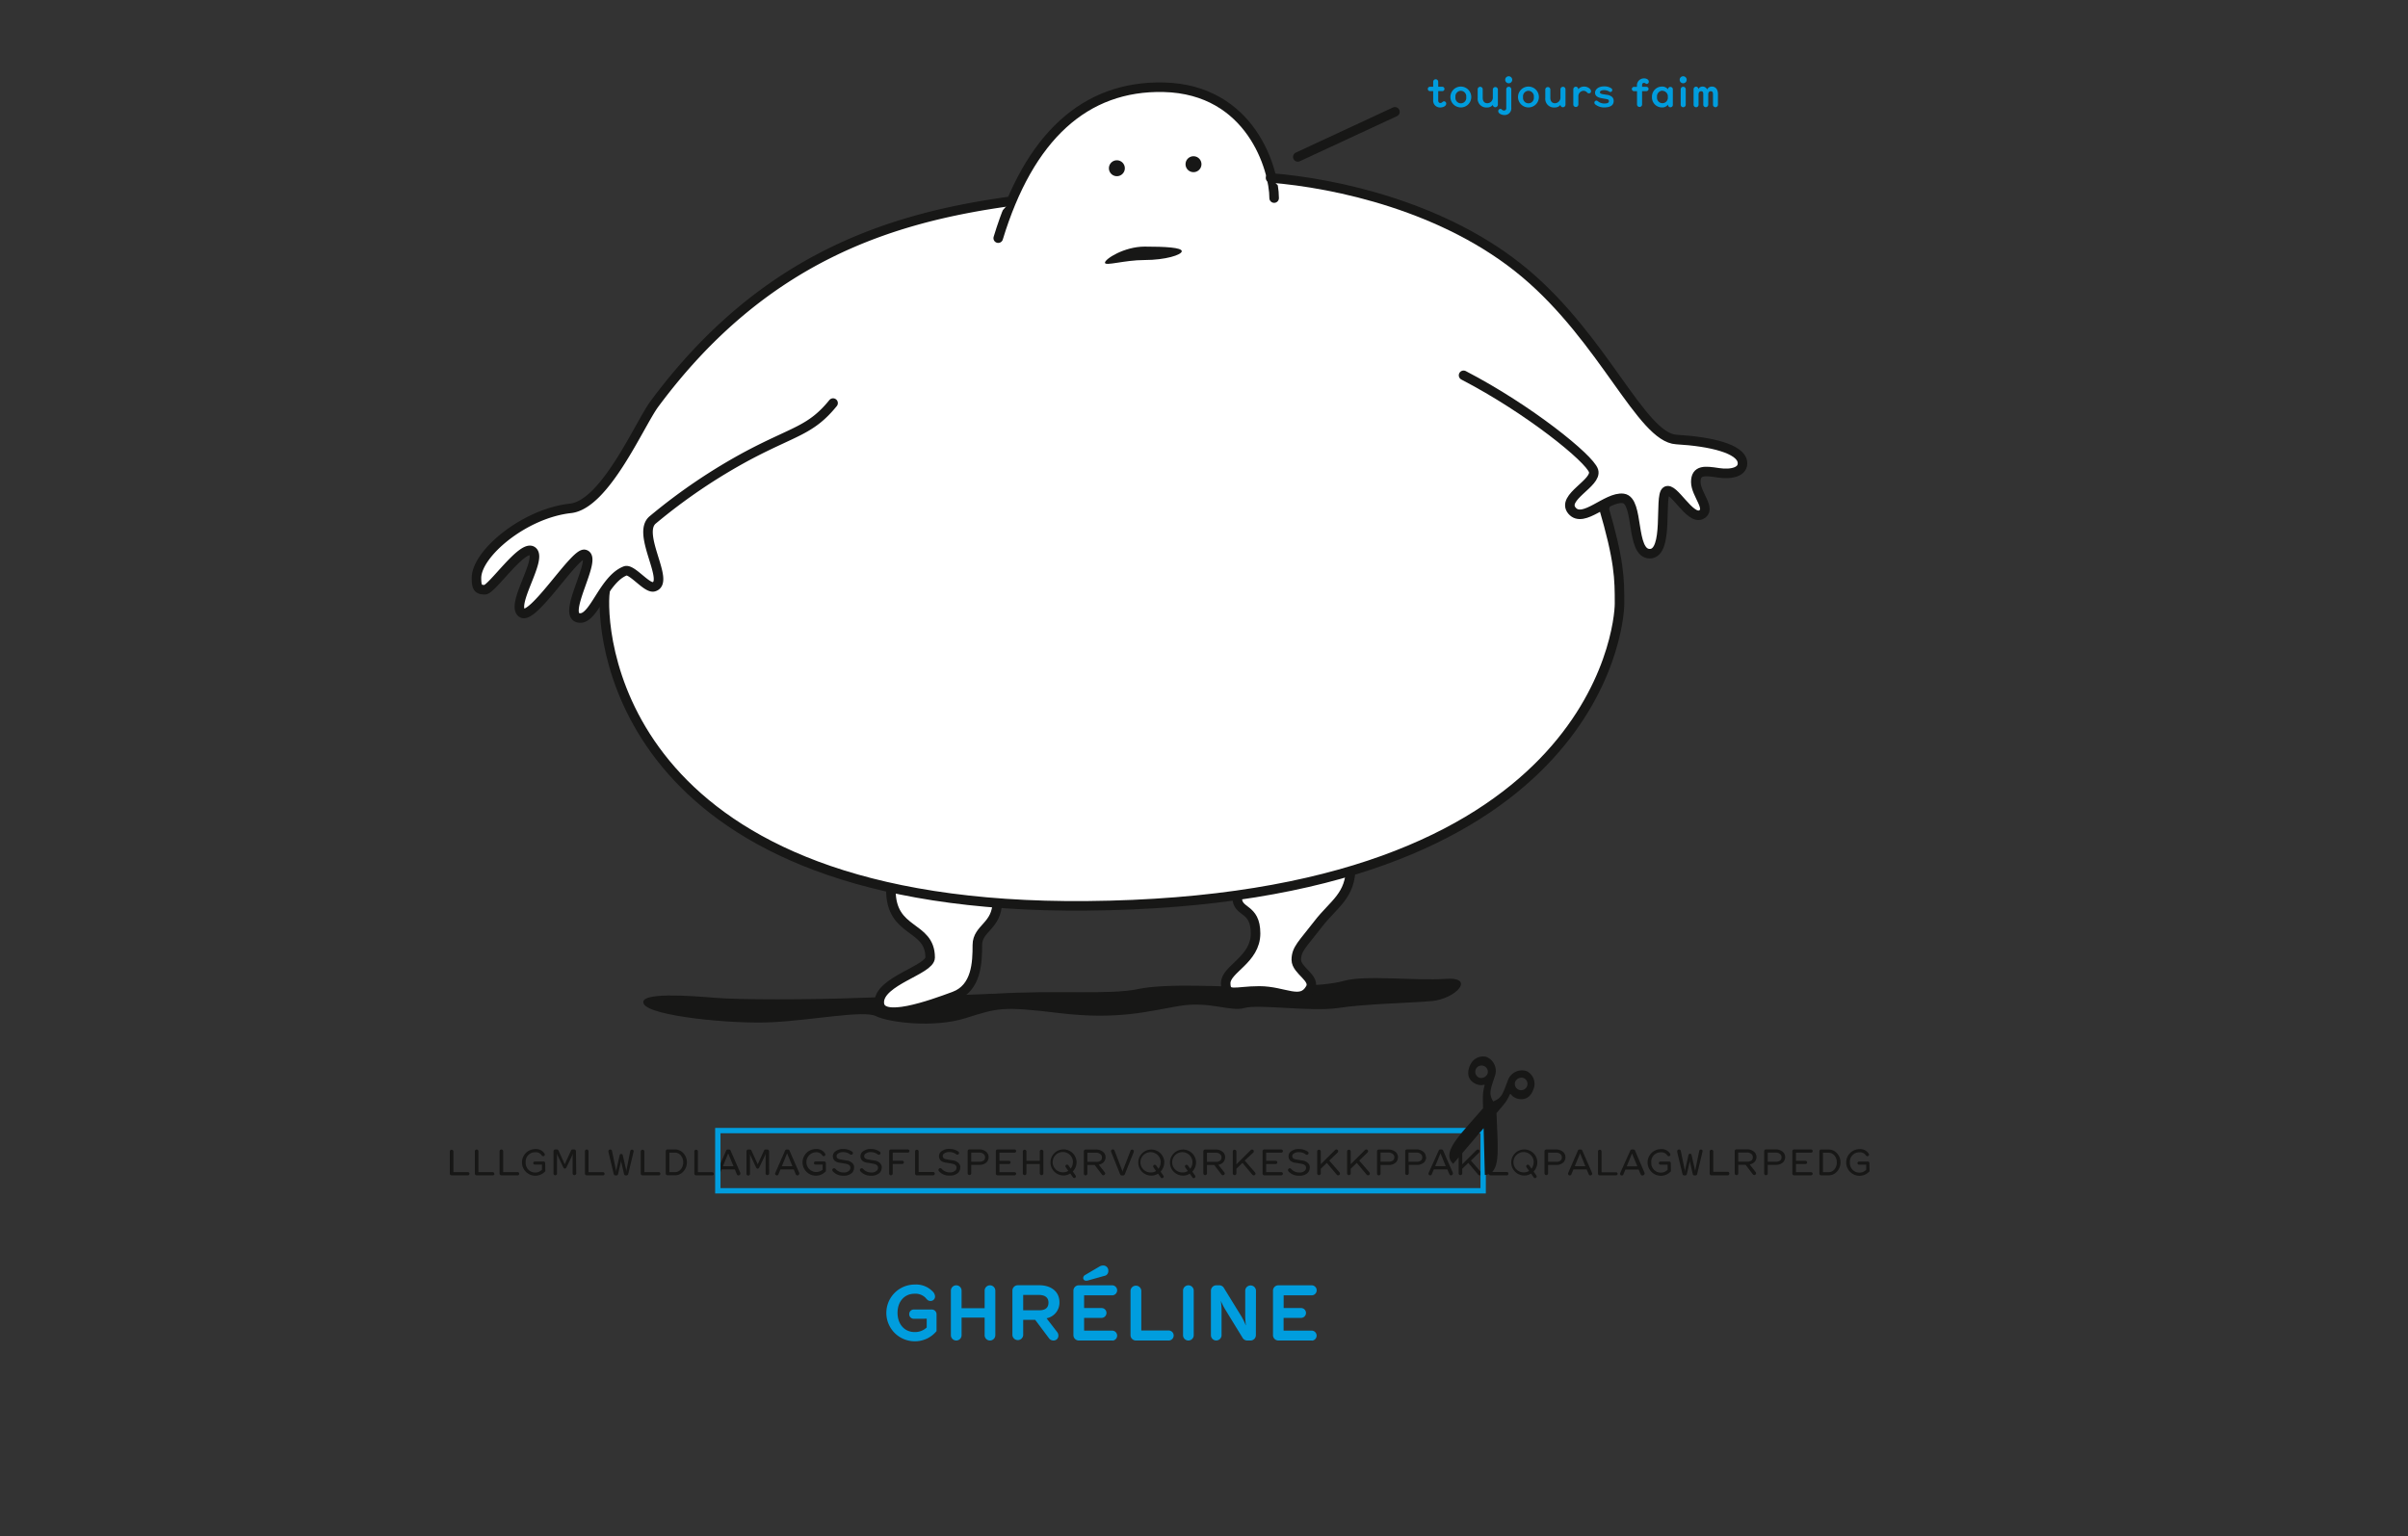 <?xml version="1.0" encoding="UTF-8"?> <svg xmlns="http://www.w3.org/2000/svg" id="fdbf03c3-90df-45d2-875a-10457aae0b46" data-name="Layer 1" viewBox="0 0 757 483"><rect x="0" y="0" width="757" height="483" fill="#333333" stroke="none"/><path d="M587.68,365.73a.5.5,0,0,0-.51-.5h-2.74a.5.5,0,0,0-.5.5.48.48,0,0,0,.5.48h2.25v1.61a3,3,0,0,1-5.13-2.32,2.93,2.93,0,0,1,3-3.17,2.18,2.18,0,0,1,2,.91.58.58,0,0,0,.48.32.51.51,0,0,0,.53-.5.58.58,0,0,0-.1-.32,3.1,3.1,0,0,0-2.88-1.42,4.19,4.19,0,1,0,3.15,6.95Zm-10.24-.23a3.34,3.34,0,0,1-.86,2.31,2.35,2.35,0,0,1-1.74.76h-1.76v-6.12h1.76a2.34,2.34,0,0,1,1.71.72,3.3,3.3,0,0,1,.89,2.33m1.16,0a4.21,4.21,0,0,0-1.22-3,3.5,3.5,0,0,0-2.54-1.06h-2.33a.55.55,0,0,0-.55.56v7a.56.56,0,0,0,.55.56h2.33a3.43,3.43,0,0,0,2.53-1.06,4.27,4.27,0,0,0,1.23-3m-8.75,3.57a.5.5,0,0,0-.51-.5h-4.75V366h3a.5.5,0,0,0,.5-.51.5.5,0,0,0-.5-.5h-3v-2.55h4.75a.51.51,0,0,0,.51-.51.5.5,0,0,0-.51-.5H564a.56.56,0,0,0-.55.56v7a.56.56,0,0,0,.55.56h5.33a.51.51,0,0,0,.51-.51m-9.78-5.2a1.36,1.36,0,0,1-.35,1,2,2,0,0,1-1.45.43h-2.54v-2.86h2.52a1.93,1.93,0,0,1,1.46.54,1.28,1.28,0,0,1,.36.88m1.13,0a2.19,2.19,0,0,0-.67-1.59,3.28,3.28,0,0,0-2.28-.84h-3.09a.56.56,0,0,0-.55.56v7a.56.56,0,0,0,.56.56.55.55,0,0,0,.56-.56v-2.7h2.52a3.16,3.16,0,0,0,2.29-.79,2.34,2.34,0,0,0,.66-1.66m-10.16,0a1.36,1.36,0,0,1-.34,1,1.92,1.92,0,0,1-1.45.44h-2.79v-2.86h2.75a2,2,0,0,1,1.43.5,1.25,1.25,0,0,1,.4.92m1.15,0a2.2,2.2,0,0,0-.65-1.57,3.33,3.33,0,0,0-2.33-.86H545.9a.55.55,0,0,0-.56.56v7a.56.56,0,1,0,1.12,0v-2.7h2.29l2.29,3a.58.58,0,0,0,.45.22.55.55,0,0,0,.34-.11.56.56,0,0,0,.22-.45.53.53,0,0,0-.11-.34l-1.89-2.42a3,3,0,0,0,1.47-.73,2.33,2.33,0,0,0,.67-1.66m-8.54,5.2a.5.5,0,0,0-.51-.5H538.6V362a.57.57,0,0,0-1.13,0v7a.57.57,0,0,0,.56.56h5.11a.51.51,0,0,0,.51-.51M535.28,362a.54.54,0,0,0-.53-.55.54.54,0,0,0-.57.47L533,367.64a5.79,5.79,0,0,0-.1.84h0c0-.16,0-.58-.11-.84l-1-4.38a.5.5,0,0,0-1,0l-1,4.38a6.26,6.26,0,0,0-.1.84h0a8.24,8.24,0,0,0-.1-.84l-1.2-5.73a.53.53,0,0,0-.56-.47.56.56,0,0,0-.57.56.85.85,0,0,0,0,.22l1.65,6.91a.55.55,0,0,0,.51.45h.42a.5.5,0,0,0,.45-.39l.87-3.8a4.38,4.38,0,0,0,.06-.77h0a5.48,5.48,0,0,0,.06.77l.88,3.8a.5.5,0,0,0,.45.39h.42a.55.55,0,0,0,.51-.45l1.65-6.92a.64.64,0,0,0,0-.22m-9.95,3.74a.5.5,0,0,0-.51-.5h-2.75a.5.5,0,0,0-.49.5.48.48,0,0,0,.49.48h2.26v1.61a3,3,0,0,1-5.13-2.32,2.93,2.93,0,0,1,3-3.17,2.18,2.18,0,0,1,2,.91.58.58,0,0,0,.48.32.51.51,0,0,0,.53-.5.67.67,0,0,0-.1-.32,3.1,3.1,0,0,0-2.88-1.42,4.19,4.19,0,1,0,3.15,6.95Zm-10.51,1h-3.33l1.66-4.05Zm-5.38,2.1a.56.56,0,0,0-.06.23.51.51,0,0,0,.33.5.38.38,0,0,0,.21.05.54.54,0,0,0,.51-.34l.63-1.53h4.18l.64,1.53a.54.54,0,0,0,.53.34.38.38,0,0,0,.21-.05A.54.54,0,0,0,517,369a.85.85,0,0,0,0-.22l-3-7a.54.54,0,0,0-.49-.36H513a.54.54,0,0,0-.49.36Zm-.82.27a.5.5,0,0,0-.51-.5h-4.54V362a.57.57,0,0,0-1.13,0v7a.56.56,0,0,0,.55.56h5.12a.51.51,0,0,0,.51-.51M498.4,366.7h-3.34l1.67-4.05ZM493,368.8a.74.74,0,0,0-.05.23.51.51,0,0,0,.32.5.44.44,0,0,0,.22.05.52.52,0,0,0,.5-.34l.64-1.53h4.17l.65,1.53a.54.54,0,0,0,.53.34.43.43,0,0,0,.21-.05.55.55,0,0,0,.35-.51.59.59,0,0,0-.05-.22l-3.05-7a.53.53,0,0,0-.48-.36h-.43a.55.55,0,0,0-.5.36Zm-2-4.93a1.36,1.36,0,0,1-.35,1,2,2,0,0,1-1.45.43h-2.53v-2.86h2.51a1.91,1.91,0,0,1,1.46.54,1.28,1.28,0,0,1,.36.88m1.13,0a2.23,2.23,0,0,0-.66-1.59,3.33,3.33,0,0,0-2.29-.84h-3.09a.56.56,0,0,0-.55.56v7a.57.57,0,0,0,1.13,0v-2.7h2.51a3.21,3.21,0,0,0,2.3-.79,2.37,2.37,0,0,0,.65-1.66m-10,1.63a3.29,3.29,0,0,1-.68,2l-.73-1.05a.56.56,0,0,0-.42-.21.51.51,0,0,0-.51.51.62.62,0,0,0,.09.29l.81,1.15a2.78,2.78,0,0,1-1.53.46,3.19,3.19,0,1,1,3-3.19m1.13,0a4.1,4.1,0,1,0-4.1,4.19,3.91,3.91,0,0,0,2.13-.62l.84,1.21a.56.56,0,0,0,.42.21.53.53,0,0,0,.51-.49.6.6,0,0,0-.1-.31l-.88-1.26a4.19,4.19,0,0,0,1.18-2.93m-9.1,3.57a.5.5,0,0,0-.51-.5h-4.54V362a.55.55,0,0,0-.56-.56.55.55,0,0,0-.56.56v7a.56.56,0,0,0,.55.56h5.11a.5.5,0,0,0,.51-.51m-8.43-.05a.6.6,0,0,0-.13-.38l-3.22-3.7L465,362.4a.57.57,0,0,0,0-.79.56.56,0,0,0-.41-.17.6.6,0,0,0-.4.15l-4.51,4.5V362a.57.57,0,0,0-1.13,0v7a.57.57,0,0,0,1.13,0v-1.5l1.91-1.85,3.12,3.72a.61.61,0,0,0,.43.19.62.62,0,0,0,.37-.13.59.59,0,0,0,.19-.43m-11.19-2.32h-3.34l1.67-4.05Zm-5.39,2.1a.74.74,0,0,0-.05.23.51.51,0,0,0,.32.5.44.44,0,0,0,.22.05.53.53,0,0,0,.5-.34l.63-1.53H455l.65,1.53a.54.54,0,0,0,.53.34.43.43,0,0,0,.21-.05.55.55,0,0,0,.35-.51.59.59,0,0,0,0-.22l-3.05-7a.53.53,0,0,0-.48-.36h-.43a.54.54,0,0,0-.5.36Zm-2-4.93a1.36,1.36,0,0,1-.35,1,2,2,0,0,1-1.45.43h-2.53v-2.86h2.51a1.91,1.91,0,0,1,1.46.54,1.28,1.28,0,0,1,.36.88m1.13,0a2.19,2.19,0,0,0-.67-1.59,3.28,3.28,0,0,0-2.28-.84H442.3a.56.56,0,0,0-.55.56v7a.57.57,0,0,0,1.13,0v-2.7h2.51a3.21,3.21,0,0,0,2.3-.79,2.37,2.37,0,0,0,.65-1.66m-10,0a1.36,1.36,0,0,1-.35,1,2,2,0,0,1-1.45.43H434v-2.86h2.51A2,2,0,0,1,438,363a1.28,1.28,0,0,1,.36.88m1.13,0a2.19,2.19,0,0,0-.67-1.59,3.31,3.31,0,0,0-2.29-.84h-3.08a.55.55,0,0,0-.55.56v7a.55.55,0,0,0,.56.56A.56.56,0,0,0,434,369v-2.7h2.51a3.17,3.17,0,0,0,2.3-.79,2.34,2.34,0,0,0,.66-1.66M430.64,369a.6.6,0,0,0-.13-.38l-3.22-3.7,2.63-2.54a.56.56,0,0,0,.17-.4.49.49,0,0,0-.16-.39.54.54,0,0,0-.4-.17.6.6,0,0,0-.4.15l-4.51,4.5V362a.57.57,0,0,0-1.13,0v7a.57.57,0,0,0,1.13,0v-1.5l1.91-1.85,3.12,3.72a.59.59,0,0,0,.43.19.64.64,0,0,0,.37-.13.63.63,0,0,0,.19-.43m-9.4,0a.62.62,0,0,0-.14-.38l-3.22-3.7,2.64-2.54a.55.55,0,0,0,.16-.4.52.52,0,0,0-.15-.39.56.56,0,0,0-.41-.17.58.58,0,0,0-.39.15l-4.52,4.5V362a.57.57,0,0,0-1.13,0v7a.57.57,0,0,0,1.13,0v-1.5l1.91-1.85,3.13,3.72a.59.59,0,0,0,.42.19.67.67,0,0,0,.38-.13.63.63,0,0,0,.19-.43m-9.47-1.87a1.86,1.86,0,0,0-.54-1.38,3,3,0,0,0-1.81-.84l-1.94-.33c-.89-.16-1.24-.48-1.24-1.09a1,1,0,0,1,.3-.64,2.64,2.64,0,0,1,1.9-.57,3.4,3.4,0,0,1,2,.67.77.77,0,0,0,.41.16.54.54,0,0,0,.53-.56.61.61,0,0,0-.36-.5,4.72,4.72,0,0,0-2.6-.76,3.8,3.8,0,0,0-2.79.94,1.83,1.83,0,0,0-.55,1.28,1.94,1.94,0,0,0,.58,1.47,3.1,3.1,0,0,0,1.62.65c.26,0,1.45.22,1.91.31,1,.2,1.39.63,1.39,1.25a1.34,1.34,0,0,1-.33.87,2.43,2.43,0,0,1-1.86.61,3.31,3.31,0,0,1-2.45-1.08.6.6,0,0,0-.47-.25.57.57,0,0,0-.57.59.69.69,0,0,0,.2.42,4.28,4.28,0,0,0,3.33,1.33,3.71,3.71,0,0,0,2.65-.87,2.28,2.28,0,0,0,.66-1.68m-8.44,1.92a.5.5,0,0,0-.51-.5h-4.75V366h3a.51.51,0,0,0,.51-.51.5.5,0,0,0-.51-.5h-3v-2.55h4.75a.51.51,0,0,0,.51-.51.5.5,0,0,0-.51-.5h-5.33a.56.56,0,0,0-.55.56v7a.56.56,0,0,0,.55.56h5.33a.51.51,0,0,0,.51-.51m-8.64-.05a.62.62,0,0,0-.14-.38l-3.22-3.7L394,362.4a.57.57,0,0,0,0-.79.58.58,0,0,0-.8,0l-4.52,4.5V362a.57.57,0,0,0-1.13,0v7a.57.57,0,0,0,1.13,0v-1.5l1.91-1.85,3.12,3.72a.61.61,0,0,0,.43.19.62.62,0,0,0,.37-.13.6.6,0,0,0,.2-.43M384,363.87a1.36,1.36,0,0,1-.34,1,1.92,1.92,0,0,1-1.45.44h-2.78v-2.86h2.75a2,2,0,0,1,1.43.5,1.24,1.24,0,0,1,.39.92m1.15,0a2.23,2.23,0,0,0-.64-1.57,3.33,3.33,0,0,0-2.33-.86h-3.31a.56.56,0,0,0-.57.56v7a.57.57,0,0,0,1.13,0v-2.7h2.28l2.29,3a.58.58,0,0,0,.45.22.51.51,0,0,0,.34-.11.55.55,0,0,0,.11-.79L383,366.26a3,3,0,0,0,1.48-.73,2.36,2.36,0,0,0,.66-1.66m-10.28,1.63a3.3,3.3,0,0,1-.69,2l-.73-1.05a.56.56,0,0,0-.42-.21.51.51,0,0,0-.51.51.62.62,0,0,0,.09.29l.81,1.15a2.78,2.78,0,0,1-1.53.46,3.19,3.19,0,1,1,3-3.19m1.12,0a4.1,4.1,0,1,0-4.1,4.19,3.91,3.91,0,0,0,2.13-.62l.85,1.21a.52.52,0,0,0,.41.21.53.53,0,0,0,.51-.49.52.52,0,0,0-.1-.31l-.88-1.26A4.19,4.19,0,0,0,376,365.5m-11.13,0a3.36,3.36,0,0,1-.68,2l-.74-1.05a.54.54,0,0,0-.41-.21.55.55,0,0,0-.3.09.54.54,0,0,0-.21.42.52.52,0,0,0,.09.29l.81,1.15a2.78,2.78,0,0,1-1.53.46,3.19,3.19,0,1,1,3-3.19m1.13,0a4.1,4.1,0,1,0-4.1,4.19,3.91,3.91,0,0,0,2.13-.62l.84,1.21a.54.54,0,0,0,.42.21.53.53,0,0,0,.51-.49.6.6,0,0,0-.1-.31l-.88-1.26A4.19,4.19,0,0,0,366,365.5M356.46,362a.54.54,0,0,0-.56-.53.48.48,0,0,0-.49.36L353,368a1.73,1.73,0,0,0-.12.51h0a1.86,1.86,0,0,0-.13-.53l-2.38-6.21a.54.54,0,0,0-.54-.36.55.55,0,0,0-.56.56.74.74,0,0,0,.05.24l2.8,7a.56.56,0,0,0,.49.38h.51a.56.56,0,0,0,.49-.38l2.81-7a.62.62,0,0,0,0-.23m-10,1.9a1.36,1.36,0,0,1-.34,1,1.93,1.93,0,0,1-1.46.44h-2.78v-2.86h2.75a2,2,0,0,1,1.43.5,1.25,1.25,0,0,1,.4.92m1.14,0a2.19,2.19,0,0,0-.64-1.57,3.33,3.33,0,0,0-2.33-.86h-3.31a.55.55,0,0,0-.56.56v7a.55.55,0,0,0,.56.56.56.56,0,0,0,.56-.56v-2.7h2.29l2.29,3a.58.58,0,0,0,.45.22.51.51,0,0,0,.33-.11.54.54,0,0,0,.23-.45.53.53,0,0,0-.11-.34l-1.9-2.42a3,3,0,0,0,1.48-.73,2.32,2.32,0,0,0,.66-1.66m-10.28,1.63a3.3,3.3,0,0,1-.69,2l-.73-1.05a.54.54,0,0,0-.42-.21.52.52,0,0,0-.29.09.54.54,0,0,0-.21.42.52.52,0,0,0,.09.29l.81,1.15a2.78,2.78,0,0,1-1.53.46,3.19,3.19,0,1,1,3-3.19m1.13,0a4.1,4.1,0,1,0-4.1,4.19,3.87,3.87,0,0,0,2.12-.62l.85,1.21a.54.54,0,0,0,.42.21.49.49,0,0,0,.28-.09.5.5,0,0,0,.22-.4.52.52,0,0,0-.1-.31l-.88-1.26a4.16,4.16,0,0,0,1.19-2.93M328,362a.57.57,0,0,0-1.13,0v3h-4.19v-3a.57.57,0,0,0-1.13,0v7a.57.57,0,0,0,1.13,0v-3h4.19v3a.57.57,0,0,0,1.13,0Zm-8.55,7.07a.5.5,0,0,0-.51-.5h-4.75V366h3a.51.51,0,0,0,.51-.51.5.5,0,0,0-.51-.5h-3v-2.55h4.75a.51.51,0,0,0,.51-.51.5.5,0,0,0-.51-.5h-5.33a.56.56,0,0,0-.55.56v7a.56.56,0,0,0,.55.56h5.33a.51.51,0,0,0,.51-.51m-9.78-5.2a1.36,1.36,0,0,1-.35,1,2,2,0,0,1-1.45.43h-2.54v-2.86h2.51a2,2,0,0,1,1.47.54,1.32,1.32,0,0,1,.36.88m1.12,0a2.19,2.19,0,0,0-.66-1.59,3.31,3.31,0,0,0-2.29-.84h-3.08a.56.56,0,0,0-.56.56v7a.57.57,0,0,0,1.13,0v-2.7h2.51a3.17,3.17,0,0,0,2.3-.79,2.33,2.33,0,0,0,.65-1.66m-8.89,3.28a1.87,1.87,0,0,0-.55-1.38,3,3,0,0,0-1.81-.84l-1.94-.33c-.89-.16-1.24-.48-1.24-1.09a1,1,0,0,1,.3-.64,2.64,2.64,0,0,1,1.9-.57,3.4,3.4,0,0,1,2,.67.76.76,0,0,0,.42.16.54.54,0,0,0,.52-.56.61.61,0,0,0-.36-.5,4.72,4.72,0,0,0-2.6-.76,3.8,3.8,0,0,0-2.79.94,1.83,1.83,0,0,0-.55,1.28,1.94,1.94,0,0,0,.58,1.47,3.1,3.1,0,0,0,1.62.65c.26,0,1.45.22,1.91.31,1,.2,1.4.63,1.4,1.25a1.36,1.36,0,0,1-.34.87,2.43,2.43,0,0,1-1.86.61,3.31,3.31,0,0,1-2.45-1.08.6.6,0,0,0-.47-.25.57.57,0,0,0-.57.59.69.69,0,0,0,.2.42,4.28,4.28,0,0,0,3.33,1.33,3.71,3.71,0,0,0,2.65-.87,2.29,2.29,0,0,0,.67-1.68m-8,1.92a.5.5,0,0,0-.5-.5H288.8V362a.57.57,0,0,0-1.13,0v7a.56.56,0,0,0,.55.56h5.12a.5.5,0,0,0,.5-.51m-7.94-7.13a.5.5,0,0,0-.51-.5h-5.32a.55.55,0,0,0-.55.56v7a.55.55,0,0,0,.56.56.56.56,0,0,0,.56-.56v-3h3a.51.51,0,0,0,.51-.51.5.5,0,0,0-.51-.5h-3v-2.55h4.75a.51.51,0,0,0,.51-.51m-8.69,5.21a1.87,1.87,0,0,0-.55-1.38,3,3,0,0,0-1.81-.84l-1.94-.33c-.89-.16-1.24-.48-1.24-1.09a1,1,0,0,1,.3-.64,2.66,2.66,0,0,1,1.9-.57,3.38,3.38,0,0,1,2,.67.76.76,0,0,0,.42.16.55.55,0,0,0,.53-.56.63.63,0,0,0-.37-.5,4.72,4.72,0,0,0-2.6-.76,3.8,3.8,0,0,0-2.79.94,1.83,1.83,0,0,0-.55,1.28,1.94,1.94,0,0,0,.58,1.47,3.1,3.1,0,0,0,1.62.65c.26,0,1.45.22,1.91.31,1,.2,1.4.63,1.4,1.25a1.3,1.3,0,0,1-.34.87,2.43,2.43,0,0,1-1.86.61,3.31,3.31,0,0,1-2.45-1.08.6.6,0,0,0-.47-.25.57.57,0,0,0-.57.59.69.69,0,0,0,.2.42,4.28,4.28,0,0,0,3.33,1.33,3.69,3.69,0,0,0,2.65-.87,2.29,2.29,0,0,0,.67-1.68m-8.66,0a1.86,1.86,0,0,0-.54-1.38,3,3,0,0,0-1.81-.84l-1.94-.33c-.89-.16-1.24-.48-1.24-1.09a1,1,0,0,1,.3-.64,2.64,2.64,0,0,1,1.9-.57,3.4,3.4,0,0,1,2,.67.77.77,0,0,0,.41.16.54.54,0,0,0,.53-.56.61.61,0,0,0-.36-.5,4.72,4.72,0,0,0-2.6-.76,3.8,3.8,0,0,0-2.79.94,1.83,1.83,0,0,0-.55,1.28,1.94,1.94,0,0,0,.58,1.47,3.1,3.1,0,0,0,1.62.65c.26,0,1.45.22,1.91.31,1,.2,1.39.63,1.39,1.25a1.34,1.34,0,0,1-.33.87,2.43,2.43,0,0,1-1.86.61,3.31,3.31,0,0,1-2.45-1.08.62.62,0,0,0-.47-.25.58.58,0,0,0-.58.59.7.7,0,0,0,.21.42,4.28,4.28,0,0,0,3.33,1.33,3.71,3.71,0,0,0,2.65-.87,2.32,2.32,0,0,0,.66-1.68m-8.87-1.42a.5.5,0,0,0-.51-.5h-2.75a.5.5,0,0,0-.49.5.48.48,0,0,0,.49.48h2.25v1.61a3.11,3.11,0,1,1-2.15-5.49,2.19,2.19,0,0,1,2,.91.58.58,0,0,0,.48.32.51.51,0,0,0,.53-.5.67.67,0,0,0-.1-.32,3.11,3.11,0,0,0-2.89-1.42,4.19,4.19,0,1,0,3.16,6.95Zm-10.51,1h-3.33l1.66-4.05Zm-5.38,2.1a.56.56,0,0,0-.06.23.51.51,0,0,0,.33.5.38.38,0,0,0,.21.05.54.54,0,0,0,.51-.34l.63-1.53h4.18l.64,1.53a.54.54,0,0,0,.53.34.43.43,0,0,0,.21-.05.54.54,0,0,0,.35-.51.85.85,0,0,0,0-.22l-3.06-7a.53.53,0,0,0-.48-.36h-.43a.53.53,0,0,0-.49.36Zm-1.95-6.8a.57.57,0,0,0-.57-.56h-.54a.51.51,0,0,0-.46.28l-2,4.38-2-4.38a.51.51,0,0,0-.47-.28h-.5a.56.56,0,0,0-.57.56v7a.56.56,0,1,0,1.11,0v-5.49c0-.2,0-.63-.05-.79h0a5.69,5.69,0,0,0,.23.7l1.77,3.73a.5.5,0,0,0,.92,0l1.8-3.73a6.47,6.47,0,0,0,.23-.7h0c0,.17,0,.61,0,.79V369a.57.57,0,0,0,1.13,0Zm-11.19,4.7h-3.33l1.66-4.05Zm-5.38,2.1a.56.56,0,0,0-.06.23.51.51,0,0,0,.33.5.38.38,0,0,0,.21.05.54.54,0,0,0,.51-.34l.63-1.53h4.18l.64,1.53a.54.54,0,0,0,.53.34.38.38,0,0,0,.21-.05.54.54,0,0,0,.35-.51.85.85,0,0,0,0-.22l-3.06-7a.53.53,0,0,0-.48-.36h-.43a.54.54,0,0,0-.49.36Zm-.83.27a.5.5,0,0,0-.5-.5H219.4V362a.57.57,0,0,0-1.13,0v7a.56.56,0,0,0,.55.56h5.12a.5.5,0,0,0,.5-.51m-9.66-3.57a3.34,3.34,0,0,1-.86,2.31,2.35,2.35,0,0,1-1.74.76h-1.76v-6.12h1.76a2.35,2.35,0,0,1,1.71.72,3.3,3.3,0,0,1,.89,2.33m1.16,0a4.21,4.21,0,0,0-1.22-3,3.5,3.5,0,0,0-2.54-1.06h-2.34a.56.56,0,0,0-.55.56v7a.56.56,0,0,0,.55.56h2.34a3.45,3.45,0,0,0,2.53-1.06,4.31,4.31,0,0,0,1.23-3m-8.34,3.57a.5.5,0,0,0-.5-.5h-4.54V362a.57.57,0,0,0-1.13,0v7a.56.56,0,0,0,.55.56h5.12a.5.5,0,0,0,.5-.51M199.23,362a.55.55,0,0,0-1.09-.08L197,367.64a6.57,6.57,0,0,0-.11.84h0a6.26,6.26,0,0,0-.1-.84l-1-4.38a.52.52,0,0,0-.5-.42.49.49,0,0,0-.49.42l-1,4.38c-.06.26-.09.68-.11.84h0a5.94,5.94,0,0,0-.1-.84l-1.19-5.73a.54.54,0,0,0-.57-.47.55.55,0,0,0-.56.56.83.83,0,0,0,0,.22l1.66,6.91a.55.55,0,0,0,.51.45h.41a.48.48,0,0,0,.45-.39l.87-3.8a3.55,3.55,0,0,0,.07-.77h0a5.35,5.35,0,0,0,.07.77l.88,3.8a.49.49,0,0,0,.45.39H197a.55.55,0,0,0,.5-.45l1.66-6.92a1,1,0,0,0,0-.22m-9.1,7.08a.5.5,0,0,0-.51-.5h-4.54V362a.55.55,0,0,0-.56-.56.55.55,0,0,0-.56.56v7a.56.56,0,0,0,.55.56h5.11a.5.5,0,0,0,.51-.51m-9-7.07a.57.57,0,0,0-.56-.56H180a.51.51,0,0,0-.46.28l-2,4.38-2-4.38a.51.51,0,0,0-.46-.28h-.51a.55.55,0,0,0-.56.56v7a.55.55,0,0,0,.55.56.54.54,0,0,0,.55-.56v-5.49c0-.2,0-.63,0-.79h0a4.75,4.75,0,0,0,.24.7l1.77,3.73a.46.46,0,0,0,.48.3.47.47,0,0,0,.44-.3l1.79-3.73a7.39,7.39,0,0,0,.24-.7h0c0,.17-.05.61-.05.79V369a.57.57,0,0,0,1.13,0Zm-9.68,3.73a.5.5,0,0,0-.5-.5h-2.75a.51.51,0,0,0-.5.5.49.49,0,0,0,.5.48h2.25v1.61a3,3,0,0,1-5.12-2.32,2.92,2.92,0,0,1,3-3.17,2.18,2.18,0,0,1,2,.91.59.59,0,0,0,.49.32.51.51,0,0,0,.53-.5.58.58,0,0,0-.11-.32,3.1,3.1,0,0,0-2.88-1.42,4.19,4.19,0,1,0,3.15,6.95Zm-8.15,3.34a.5.5,0,0,0-.51-.5h-4.54V362a.55.55,0,0,0-.56-.56.55.55,0,0,0-.56.56v7a.56.56,0,0,0,.55.56h5.11a.5.5,0,0,0,.51-.51m-7.86,0a.5.5,0,0,0-.51-.5H150.4V362a.55.55,0,0,0-.56-.56.55.55,0,0,0-.56.56v7a.56.56,0,0,0,.55.56h5.11a.51.51,0,0,0,.51-.51m-7.86,0a.5.5,0,0,0-.51-.5h-4.54V362a.57.57,0,0,0-1.13,0v7a.56.56,0,0,0,.55.56h5.12a.51.51,0,0,0,.51-.51" fill="#171716"></path><rect x="225.66" y="355.49" width="240.6" height="18.93" fill="none" stroke="#009dde" stroke-width="1.68"></rect><path d="M468.13,337.54a2.43,2.43,0,1,0-3.19,1.76,2.59,2.59,0,0,0,3.19-1.76m7.69,2.72A2.44,2.44,0,1,0,479,338.5a2.59,2.59,0,0,0-3.19,1.76m-5,8.6-.84,1c.06.69.08,1.41.11,2.2.36,9.6,1.07,16.19-2.87,16.87,0,0-.22-9-.4-15.38-4.16,4.87-10,11.72-10,11.72-2.63-3,2.06-7.69,8.37-14.93.52-.6,1-1.15,1.47-1.65,0-.6,0-1.06,0-1.28a30.81,30.81,0,0,1,0-3.45,14.41,14.41,0,0,1,.5-2.61c0-.5-.12-.81-.67-.73a3.34,3.34,0,0,1-2-.07c-1.36-.48-3.23-1.83-2.16-4.87,1.21-3.41,4.15-3.16,4.85-2.91a4.28,4.28,0,0,1,2.41,5.22c-1.61,4.87-2.16,5.94-.38,8.89v0h0c3.23-1.18,3.48-2.35,5.29-7.16a4.26,4.26,0,0,1,5.15-2.55,4,4,0,0,1,1.94,5.31c-1.07,3-3.38,2.92-4.74,2.44a3.32,3.32,0,0,1-1.58-1.2c-.38-.41-.66-.23-1,.14A15.45,15.45,0,0,1,473,346.2a32.62,32.62,0,0,1-2.19,2.66" fill="#171716"></path><path d="M468.13,337.54a2.43,2.43,0,1,0-3.19,1.76A2.59,2.59,0,0,0,468.13,337.54Zm7.69,2.72A2.44,2.44,0,1,0,479,338.5,2.59,2.59,0,0,0,475.82,340.26Zm-5,8.6-.84,1c.06.69.08,1.41.11,2.2.36,9.6,1.07,16.19-2.87,16.87,0,0-.22-9-.4-15.38-4.16,4.87-10,11.72-10,11.72-2.63-3,2.06-7.69,8.37-14.93.52-.6,1-1.15,1.47-1.65,0-.6,0-1.06,0-1.28a30.81,30.81,0,0,1,0-3.45,14.41,14.41,0,0,1,.5-2.61c0-.5-.12-.81-.67-.73a3.34,3.34,0,0,1-2-.07c-1.36-.48-3.23-1.83-2.16-4.87,1.21-3.41,4.15-3.16,4.85-2.91a4.28,4.28,0,0,1,2.41,5.22c-1.61,4.87-2.16,5.94-.38,8.89v0h0c3.23-1.18,3.48-2.35,5.29-7.16a4.26,4.26,0,0,1,5.15-2.55,4,4,0,0,1,1.94,5.31c-1.07,3-3.38,2.92-4.74,2.44a3.32,3.32,0,0,1-1.58-1.2c-.38-.41-.66-.23-1,.14A15.45,15.45,0,0,1,473,346.2,32.62,32.62,0,0,1,470.81,348.86Z" fill="none" stroke="#171716" stroke-width="0.9"></path><path d="M311.88,312.46c-7.35.45-24.33.64-41,1.28s-38.41.64-46.09,0-24.33-1.92-22.41,1.92,27.53,6.4,40.33,5.76,28.81-3.84,32.65-1.92,17.93,3.85,28.17.64,11.37-3.78,29.45-1.6c18.56,2.24,28.17-.64,37.77-2.24s16,1.92,20.48.64,21.13,1.28,29.45,0,21.62-1.52,29.3-2.16,14.08-7.68,4.48-7-25.29-1.28-32,.64-23.69,1.92-30.09,1.92-25.61-1.28-34.57.64-24.81.24-45.94,1.52" fill="#171716"></path><path d="M313.52,283.45c0,7.83-6.27,8.32-6.27,13.7s-.19,13.51-7.34,16.15-23.5,8.61-23.5,1.86,16-10.18,16-14.09c0-10.28-12.34-7.49-12.34-21.19" fill="#fff"></path><path d="M313.52,283.45c0,7.83-6.27,8.32-6.27,13.7s-.19,13.51-7.34,16.15-23.5,8.61-23.5,1.86,16-10.18,16-14.09c0-10.28-12.34-7.49-12.34-21.19" fill="none" stroke="#171716" stroke-linecap="round" stroke-width="3"></path><path d="M424.64,272.47c0,9.29-5.38,11.73-10.27,18.09s-6.85,7.82-6.85,11.24,6.24,5.76,4.41,9c-2.94,5.18-8.12.78-16.05.78-7.43,0-10.56,2-10.56-2.44s9.39-7.33,9.39-15.64-5.77-6.35-5.77-11.24" fill="#fff"></path><path d="M424.64,272.47c0,9.29-5.38,11.73-10.27,18.09s-6.85,7.82-6.85,11.24,6.24,5.76,4.41,9c-2.94,5.18-8.12.78-16.05.78-7.43,0-10.56,2-10.56-2.44s9.39-7.33,9.39-15.64-5.77-6.35-5.77-11.24" fill="none" stroke="#171716" stroke-linecap="round" stroke-width="3"></path><path d="M504.51,159.34l2-9.1-90.9-88-12.12-5.64-94.95,8.51s-76.76,51.72-78.78,56.78-38.38,53.58-38.38,53.58l-1.31,11.73c-1,15.42,6.58,98.91,151.59,97.62,159.12-1.41,167.47-87.26,167.47-95.05s0-13.4-5.14-30.82" fill="#fff"></path><path d="M504.51,159.34l2-9.1-90.9-88-12.12-5.64-94.95,8.51s-76.76,51.72-78.78,56.78-38.38,53.58-38.38,53.58l-1.31,11.73c-1,15.42,6.58,98.91,151.59,97.62,159.12-1.41,167.47-87.26,167.47-95.05s0-13.4-5.14-30.82" fill="none" stroke="#171716" stroke-linecap="round" stroke-width="3"></path><path d="M313.81,74.88c9.68-31.85,27.28-48,52-47.45,27.43.65,34.74,25.78,34.74,34.85" fill="#fff"></path><path d="M313.81,74.88c9.68-31.85,27.28-48,52-47.45,27.43.65,34.74,25.78,34.74,34.85" fill="none" stroke="#171716" stroke-linecap="round" stroke-width="3"></path><path d="M317.73,63.28c-37.29,5.15-77.64,17.38-112,63.73-4.62,6.22-15.43,31.62-26.36,32.83-14.7,1.62-29.58,14.32-29.58,21.88,0,3,.48,3.71,2.65,3.71s12-14.65,15-12.07S160.61,190,164,192.67s16.69-19,19.77-18.35c4.46,1-8.12,20.28-1.21,20,4.34-.2,7.31-12.19,14-14.81,2-.8,6.73,5.53,8.92,5,5.42-1.33-5.62-16.76-.24-21.08a178.51,178.51,0,0,1,29.89-20.2c14.71-7.8,19.77-7.88,26.76-16.49" fill="#fff"></path><path d="M317.73,63.28c-37.29,5.15-77.64,17.38-112,63.73-4.62,6.22-15.43,31.62-26.36,32.83-14.7,1.62-29.58,14.32-29.58,21.88,0,3,.48,3.71,2.65,3.71s12-14.65,15-12.07S160.61,190,164,192.67s16.69-19,19.77-18.35c4.46,1-8.12,20.28-1.21,20,4.34-.2,7.31-12.19,14-14.81,2-.8,6.73,5.53,8.92,5,5.42-1.33-5.62-16.76-.24-21.08a178.51,178.51,0,0,1,29.89-20.2c14.71-7.8,19.77-7.88,26.76-16.49" fill="none" stroke="#171716" stroke-linecap="round" stroke-width="3"></path><path d="M351.1,56.4a3.5,3.5,0,1,0-3.49-3.49,3.5,3.5,0,0,0,3.49,3.49" fill="#171716"></path><path d="M351.1,56.4a3.5,3.5,0,1,0-3.49-3.49A3.5,3.5,0,0,0,351.1,56.4Z" fill="none" stroke="#fff" stroke-linecap="round" stroke-width="2"></path><path d="M375.2,55.13a3.5,3.5,0,1,0-3.5-3.49,3.49,3.49,0,0,0,3.5,3.49" fill="#171716"></path><path d="M375.2,55.13a3.5,3.5,0,1,0-3.5-3.49A3.49,3.49,0,0,0,375.2,55.13Z" fill="none" stroke="#fff" stroke-linecap="round" stroke-width="2"></path><path d="M399.42,55.94c20.42,1.62,55,9,79.95,29.93S516,137.56,527,138.2s20.12,2.92,20.75,7c.48,3.14-3.38,4.1-7.56,3.46s-7.08-1-7.08,2.9,5.15,8.69,1.61,10.3-8.68-9-10.94-7.4,1,19.64-5.14,19.64-3.22-16.75-8.36-17.39-12.55,8.05-16.09,3.86,8-8.69,6.76-12.56-20.27-19.32-40.85-30" fill="#fff"></path><path d="M399.42,55.94c20.42,1.62,55,9,79.95,29.93S516,137.56,527,138.2s20.12,2.92,20.75,7c.48,3.14-3.38,4.1-7.56,3.46s-7.08-1-7.08,2.9,5.15,8.69,1.61,10.3-8.68-9-10.94-7.4,1,19.64-5.14,19.64-3.22-16.75-8.36-17.39-12.55,8.05-16.09,3.86,8-8.69,6.76-12.56-20.27-19.32-40.85-30" fill="none" stroke="#171716" stroke-linecap="round" stroke-width="3"></path><path d="M359.86,81.76c6.43,0,11.65-1.6,11.65-2.77s-5.22-1.45-11.65-1.45-12.5,3.89-12.5,5.06,6.06-.84,12.5-.84" fill="#171716"></path><line x1="407.99" y1="49.34" x2="438.52" y2="35.16" fill="none" stroke="#171716" stroke-linecap="round" stroke-width="3"></line><path d="M452.13,28.65v2.92c0,.53.26.81.67.81.6,0,.68-.52,1.16-.52a.69.69,0,0,1,.69.71c0,.78-1,1.22-1.85,1.22a2.15,2.15,0,0,1-2.25-2.4V28.65h-.92a.69.69,0,1,1,0-1.37h.92V25.71a.8.8,0,0,1,.79-.79.79.79,0,0,1,.79.79v1.57h1.36a.69.69,0,0,1,0,1.37Z" fill="#009dde"></path><path d="M459.24,33.78a3.28,3.28,0,1,1,3.28-3.27A3.27,3.27,0,0,1,459.24,33.78Zm0-5.23a1.75,1.75,0,0,0-1.69,2,1.71,1.71,0,1,0,3.39,0A1.76,1.76,0,0,0,459.24,28.55Z" fill="#009dde"></path><path d="M464.54,28.08a.79.79,0,0,1,1.58,0v2.67c0,1,.46,1.71,1.48,1.71a1.78,1.78,0,0,0,1.7-1.91V28.08a.8.8,0,0,1,1.59,0v4.83a.82.82,0,0,1-.79.81.77.77,0,0,1-.8-.75,2.13,2.13,0,0,1-1.76.82,2.73,2.73,0,0,1-3-3Z" fill="#009dde"></path><path d="M473.52,28.07a.79.79,0,0,1,1.58,0V33.8a2.1,2.1,0,0,1-2.22,2.37c-.6,0-1.88-.37-1.88-1.23a.69.69,0,0,1,.7-.7c.47,0,.5.51,1.1.51a.68.68,0,0,0,.72-.75Zm.79-1.89a1.1,1.1,0,1,1,1.08-1.09A1.09,1.09,0,0,1,474.31,26.18Z" fill="#009dde"></path><path d="M480.49,33.78a3.28,3.28,0,1,1,3.29-3.27A3.27,3.27,0,0,1,480.49,33.78Zm0-5.23a1.75,1.75,0,0,0-1.69,2,1.71,1.71,0,1,0,3.39,0A1.76,1.76,0,0,0,480.49,28.55Z" fill="#009dde"></path><path d="M485.79,28.08a.8.8,0,0,1,1.59,0v2.67c0,1,.45,1.71,1.47,1.71a1.79,1.79,0,0,0,1.71-1.91V28.08a.79.79,0,1,1,1.58,0v4.83a.82.82,0,0,1-.79.81.76.76,0,0,1-.79-.75,2.16,2.16,0,0,1-1.77.82,2.73,2.73,0,0,1-3-3Z" fill="#009dde"></path><path d="M499.52,29.35a.73.73,0,0,1-.54-.22,1.53,1.53,0,0,0-1.2-.58,1.69,1.69,0,0,0-1.59,1.81v2.57a.8.8,0,0,1-1.59,0V28.06a.8.8,0,0,1,.79-.79.75.75,0,0,1,.75.8,2.29,2.29,0,0,1,1.88-.85,2.6,2.6,0,0,1,1.79.71,1.07,1.07,0,0,1,.36.78A.63.63,0,0,1,499.52,29.35Z" fill="#009dde"></path><path d="M504.27,33.78a4.38,4.38,0,0,1-2.82-1,.75.75,0,0,1-.22-.51.64.64,0,0,1,.63-.64.66.66,0,0,1,.41.16,3.12,3.12,0,0,0,2.16.75c1,0,1.37-.31,1.37-.72s-.18-.54-.71-.65-1.29-.22-1.88-.35c-1.16-.26-1.78-.8-1.78-1.66s.82-2,2.87-2a3.76,3.76,0,0,1,2.31.66.61.61,0,0,1,.23.5.58.58,0,0,1-.6.6c-.22,0-.36-.14-.62-.28a2.91,2.91,0,0,0-1.36-.3c-.79,0-1.29.28-1.29.66s.37.52,1,.63l1.16.18a3,3,0,0,1,1.69.7,1.66,1.66,0,0,1,.47,1.18C507.33,33.25,506,33.78,504.27,33.78Z" fill="#009dde"></path><path d="M513.67,28.67A.69.69,0,0,1,513,28a.7.7,0,0,1,.68-.69h.92v-.52a2.19,2.19,0,0,1,2.17-2.14A1.88,1.88,0,0,1,518,25a.87.87,0,0,1,.33.69.67.67,0,0,1-.66.69c-.18,0-.22-.05-.37-.15a.76.76,0,0,0-.48-.17c-.42,0-.6.29-.6.71v.52h1.35a.7.7,0,0,1,.69.69.7.7,0,0,1-.69.68h-1.35v4.26a.8.8,0,0,1-1.59,0V28.67Z" fill="#009dde"></path><path d="M519.33,30.51a3.15,3.15,0,0,1,3.16-3.29,2.2,2.2,0,0,1,1.88.89.76.76,0,1,1,1.52-.05v4.88a.75.75,0,0,1-.76.79.77.77,0,0,1-.76-.87,2.18,2.18,0,0,1-1.88.92A3.14,3.14,0,0,1,519.33,30.51Zm3.28-2a1.76,1.76,0,0,0-1.69,2,1.71,1.71,0,1,0,3.39,0A1.76,1.76,0,0,0,522.61,28.55Z" fill="#009dde"></path><path d="M529.15,26.18a1.1,1.1,0,1,1,1.09-1.09A1.09,1.09,0,0,1,529.15,26.18Zm.79,6.75a.79.79,0,0,1-1.58,0V28.07a.79.79,0,1,1,1.58,0Z" fill="#009dde"></path><path d="M540.07,32.93a.78.78,0,1,1-1.56,0V29.57c0-.57-.21-.89-.69-.89-.66,0-.8.6-.8,1v3.23a.8.8,0,0,1-.79.79.78.78,0,0,1-.77-.79V29.57c0-.57-.2-.89-.68-.89-.66,0-.81.64-.81,1.06v3.19a.77.77,0,0,1-.76.79.79.79,0,0,1-.8-.79V28.05a.78.78,0,0,1,.78-.79.69.69,0,0,1,.71.76,1.47,1.47,0,0,1,1.31-.8,1.5,1.5,0,0,1,1.46.92,1.63,1.63,0,0,1,1.49-.92c1.26,0,1.91,1,1.91,2.32Z" fill="#009dde"></path><path d="M287.27,414.66a1.42,1.42,0,0,1-1.44-1.44,1.43,1.43,0,0,1,1.44-1.47h5.57a1.5,1.5,0,0,1,1.58,1.49v5.3a8.75,8.75,0,0,1-6.86,3.2,8.92,8.92,0,0,1,0-17.84,7.21,7.21,0,0,1,5.6,2.14,2.36,2.36,0,0,1,.79,1.56,1.39,1.39,0,0,1-1.44,1.46c-.77,0-1.08-.45-1.56-1a4.47,4.47,0,0,0-3.43-1.27c-3.15,0-5.36,2.4-5.36,6s2.21,6.05,5.36,6.05a5.34,5.34,0,0,0,3.81-1.44v-2.76Z" fill="#009dde"></path><path d="M311.22,421.5a1.67,1.67,0,0,1-1.68-1.68V414.3h-7.25v5.52a1.67,1.67,0,0,1-1.68,1.68,1.69,1.69,0,0,1-1.68-1.68v-14a1.69,1.69,0,0,1,1.68-1.68,1.67,1.67,0,0,1,1.68,1.68v5.52h7.25v-5.52a1.67,1.67,0,0,1,1.68-1.68,1.69,1.69,0,0,1,1.68,1.68v14A1.69,1.69,0,0,1,311.22,421.5Z" fill="#009dde"></path><path d="M329,414.51l3.39,4.4a1.66,1.66,0,0,1,.33,1,1.5,1.5,0,0,1-1.58,1.59,1.71,1.71,0,0,1-1.34-.67L325.43,415h-3.77v4.8a1.7,1.7,0,0,1-3.39,0v-14a1.69,1.69,0,0,1,1.69-1.68h6.79c3.41,0,6.31,1.78,6.31,5.38A5,5,0,0,1,329,414.51Zm-2.44-7.34h-4.9V412h5c2,0,2.95-.84,2.95-2.4S328.6,407.17,326.56,407.17Z" fill="#009dde"></path><path d="M349.74,421.5H339.13a1.7,1.7,0,0,1-1.68-1.68v-14a1.68,1.68,0,0,1,1.66-1.68h10.63a1.58,1.58,0,0,1,0,3.15h-8.93v4h5.47a1.53,1.53,0,0,1,1.56,1.54,1.56,1.56,0,0,1-1.56,1.56h-5.47v4h8.93a1.58,1.58,0,0,1,0,3.15Zm-1.32-21.87a1.5,1.5,0,0,1-1.3,1.56l-5.33,1.49a1.83,1.83,0,0,1-.33,0,.85.85,0,0,1-.94-.86,1.11,1.11,0,0,1,.58-.91l4.66-2.74a2.2,2.2,0,0,1,1-.26A1.59,1.59,0,0,1,348.42,399.63Z" fill="#009dde"></path><path d="M367.26,421.5H357.08a1.7,1.7,0,0,1-1.68-1.68v-14a1.7,1.7,0,0,1,3.39,0v12.53h8.47a1.58,1.58,0,1,1,0,3.15Z" fill="#009dde"></path><path d="M371.91,405.82a1.68,1.68,0,1,1,3.36,0v14a1.68,1.68,0,0,1-3.36,0Z" fill="#009dde"></path><path d="M394.81,419.82a1.69,1.69,0,0,1-1.7,1.68h-1a1.71,1.71,0,0,1-1.46-.82l-5.47-8.93a20.52,20.52,0,0,1-1.4-2.76l0,0a19.52,19.52,0,0,1,.24,3v7.83a1.67,1.67,0,1,1-3.34,0v-14a1.69,1.69,0,0,1,1.7-1.68h.92a1.63,1.63,0,0,1,1.46.84l5.47,8.88a19.21,19.21,0,0,1,1.39,2.84l.05,0a23,23,0,0,1-.21-3v-7.83a1.69,1.69,0,0,1,3.38,0Z" fill="#009dde"></path><path d="M412.47,421.5h-10.6a1.7,1.7,0,0,1-1.68-1.68v-14a1.68,1.68,0,0,1,1.65-1.68h10.63a1.58,1.58,0,0,1,0,3.15h-8.93v4H409a1.54,1.54,0,0,1,1.56,1.54,1.56,1.56,0,0,1-1.56,1.56h-5.48v4h8.93a1.58,1.58,0,0,1,0,3.15Z" fill="#009dde"></path></svg> 